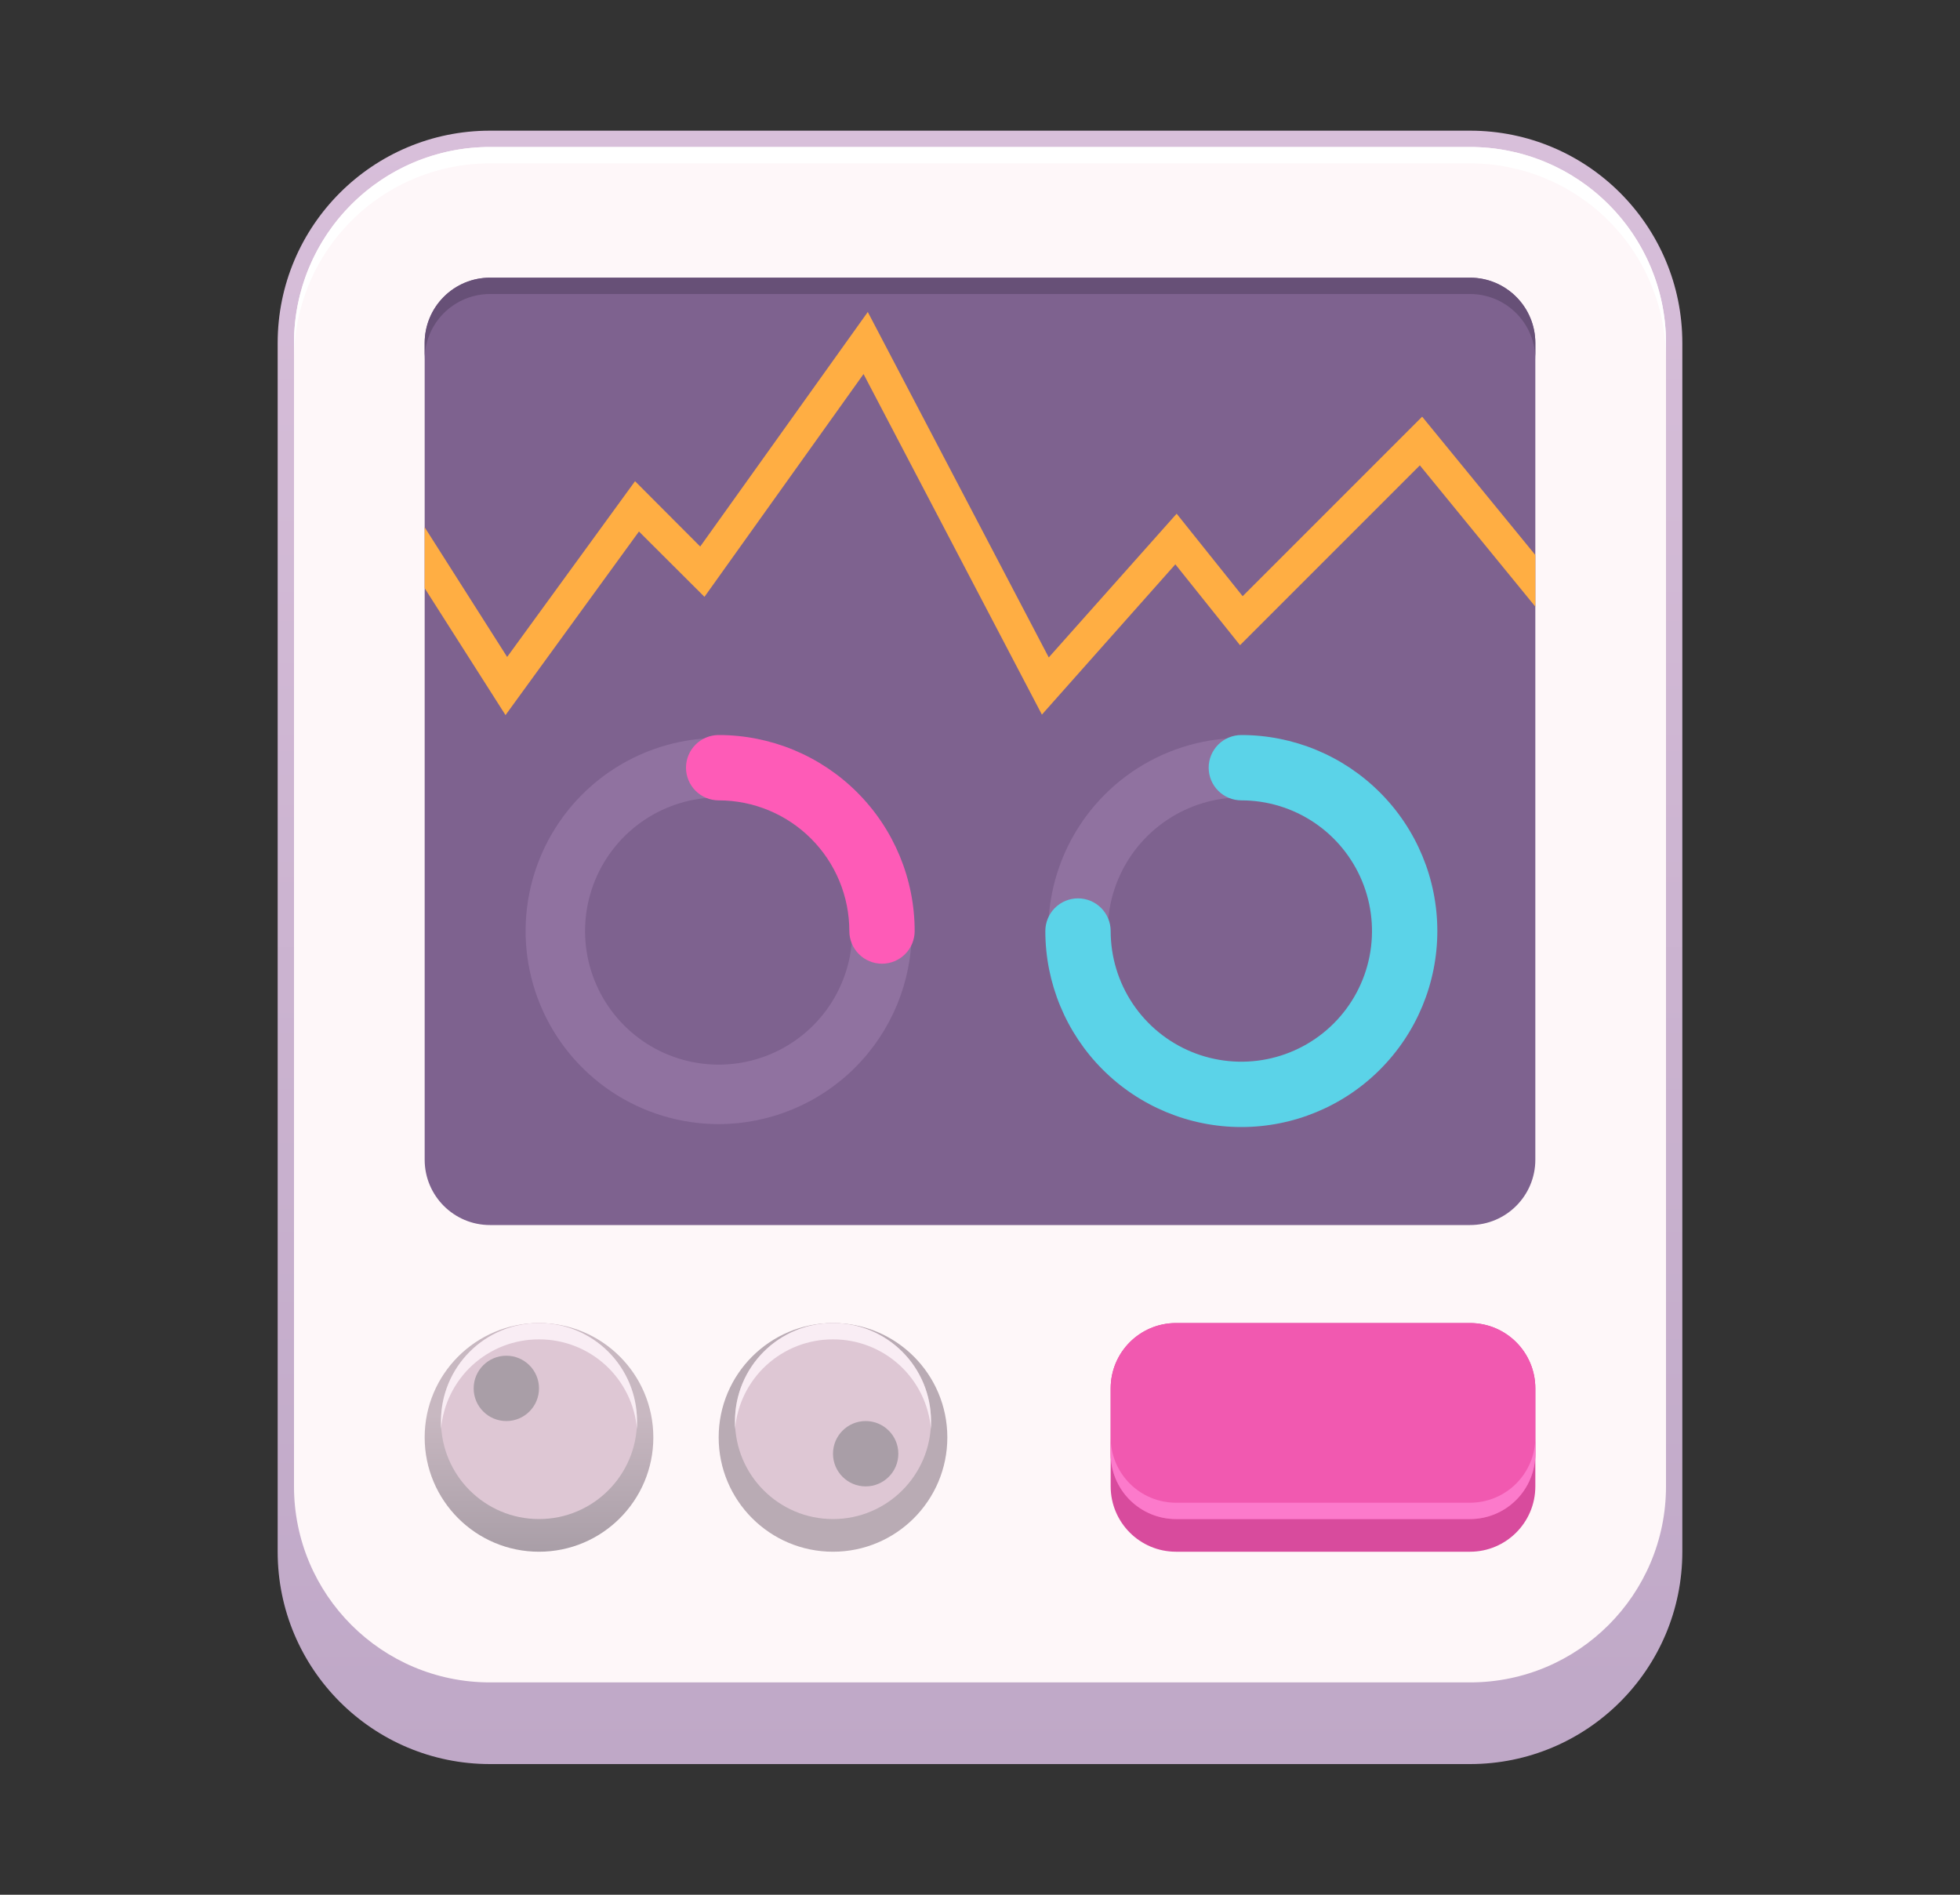 <svg width="120" height="116" viewBox="0 0 120 116" fill="none" xmlns="http://www.w3.org/2000/svg">
<rect x="0" y="0" width="120" height="116" fill="#333333" stroke="none"/>
<path d="M90 8H30C22.82 8 17 13.82 17 21V95C17 102.18 22.82 108 30 108H90C97.18 108 103 102.18 103 95V21C103 13.82 97.18 8 90 8Z" fill="url(#paint0_linear_1816_16205)"/>
<path d="M90 9H30C23.373 9 18 14.373 18 21V91C18 97.627 23.373 103 30 103H90C96.627 103 102 97.627 102 91V21C102 14.373 96.627 9 90 9Z" fill="#FEF7F9"/>
<path d="M90 9H30C26.817 9 23.765 10.264 21.515 12.515C19.264 14.765 18 17.817 18 21V22C18 18.817 19.264 15.765 21.515 13.515C23.765 11.264 26.817 10 30 10H90C93.183 10 96.235 11.264 98.485 13.515C100.736 15.765 102 18.817 102 22V21C102 17.817 100.736 14.765 98.485 12.515C96.235 10.264 93.183 9 90 9V9Z" fill="white"/>
<path d="M90 17H30C27.791 17 26 18.791 26 21V71C26 73.209 27.791 75 30 75H90C92.209 75 94 73.209 94 71V21C94 18.791 92.209 17 90 17Z" fill="#7E628F"/>
<path d="M90 17H30C28.939 17 27.922 17.421 27.172 18.172C26.421 18.922 26 19.939 26 21V22C26 20.939 26.421 19.922 27.172 19.172C27.922 18.421 28.939 18 30 18H90C91.061 18 92.078 18.421 92.828 19.172C93.579 19.922 94 20.939 94 22V21C94 19.939 93.579 18.922 92.828 18.172C92.078 17.421 91.061 17 90 17V17Z" fill="#675077"/>
<path d="M90 81H72C69.791 81 68 82.791 68 85V91C68 93.209 69.791 95 72 95H90C92.209 95 94 93.209 94 91V85C94 82.791 92.209 81 90 81Z" fill="#D84B9D"/>
<path d="M90 81H72C69.791 81 68 82.791 68 85V89C68 91.209 69.791 93 72 93H90C92.209 93 94 91.209 94 89V85C94 82.791 92.209 81 90 81Z" fill="#F159B0"/>
<path d="M90 92H72C70.939 92 69.922 91.579 69.172 90.828C68.421 90.078 68 89.061 68 88V89C68 90.061 68.421 91.078 69.172 91.828C69.922 92.579 70.939 93 72 93H90C91.061 93 92.078 92.579 92.828 91.828C93.579 91.078 94 90.061 94 89V88C94 89.061 93.579 90.078 92.828 90.828C92.078 91.579 91.061 92 90 92Z" fill="#FC7ACB"/>
<path d="M33 95C36.866 95 40 91.866 40 88C40 84.134 36.866 81 33 81C29.134 81 26 84.134 26 88C26 91.866 29.134 95 33 95Z" fill="url(#paint1_linear_1816_16205)"/>
<path d="M33 93C36.314 93 39 90.314 39 87C39 83.686 36.314 81 33 81C29.686 81 27 83.686 27 87C27 90.314 29.686 93 33 93Z" fill="#DEC7D4"/>
<path d="M33 82C34.508 81.995 35.963 82.558 37.075 83.577C38.187 84.596 38.874 85.997 39 87.5V87C39 85.409 38.368 83.883 37.243 82.757C36.117 81.632 34.591 81 33 81C31.409 81 29.883 81.632 28.757 82.757C27.632 83.883 27 85.409 27 87V87.5C27.126 85.997 27.813 84.596 28.925 83.577C30.037 82.558 31.492 81.995 33 82V82Z" fill="#F9EDF4"/>
<path d="M31 87C32.105 87 33 86.105 33 85C33 83.895 32.105 83 31 83C29.895 83 29 83.895 29 85C29 86.105 29.895 87 31 87Z" fill="url(#paint2_linear_1816_16205)"/>
<path d="M51 95C54.866 95 58 91.866 58 88C58 84.134 54.866 81 51 81C47.134 81 44 84.134 44 88C44 91.866 47.134 95 51 95Z" fill="url(#paint3_linear_1816_16205)"/>
<path d="M51 93C54.314 93 57 90.314 57 87C57 83.686 54.314 81 51 81C47.686 81 45 83.686 45 87C45 90.314 47.686 93 51 93Z" fill="#DEC7D4"/>
<path d="M51 82C52.508 81.995 53.963 82.558 55.075 83.577C56.187 84.596 56.874 85.997 57 87.5V87C57 85.409 56.368 83.883 55.243 82.757C54.117 81.632 52.591 81 51 81C49.409 81 47.883 81.632 46.757 82.757C45.632 83.883 45 85.409 45 87V87.5C45.126 85.997 45.813 84.596 46.925 83.577C48.037 82.558 49.492 81.995 51 82V82Z" fill="#F9EDF4"/>
<path d="M53 91C54.105 91 55 90.105 55 89C55 87.895 54.105 87 53 87C51.895 87 51 87.895 51 89C51 90.105 51.895 91 53 91Z" fill="url(#paint4_linear_1816_16205)"/>
<path d="M44 68.82C41.662 68.82 39.377 68.126 37.433 66.828C35.49 65.529 33.975 63.683 33.08 61.523C32.185 59.363 31.951 56.987 32.407 54.694C32.863 52.401 33.989 50.295 35.642 48.642C37.295 46.989 39.401 45.863 41.694 45.407C43.987 44.951 46.364 45.185 48.523 46.079C50.683 46.974 52.529 48.489 53.828 50.433C55.127 52.377 55.82 54.662 55.82 57C55.818 60.134 54.571 63.139 52.355 65.355C50.139 67.571 47.134 68.817 44 68.82V68.82ZM44 48.82C42.382 48.82 40.801 49.299 39.456 50.198C38.11 51.097 37.062 52.375 36.443 53.869C35.824 55.364 35.662 57.009 35.977 58.596C36.293 60.182 37.072 61.64 38.216 62.784C39.36 63.928 40.818 64.707 42.404 65.022C43.991 65.338 45.636 65.176 47.13 64.557C48.625 63.938 49.903 62.889 50.802 61.544C51.7 60.199 52.18 58.617 52.18 57C52.178 54.831 51.315 52.752 49.781 51.218C48.248 49.685 46.169 48.822 44 48.82V48.82Z" fill="#9072A0"/>
<path d="M54 59C53.47 59 52.961 58.789 52.586 58.414C52.211 58.039 52 57.53 52 57C52 54.878 51.157 52.843 49.657 51.343C48.157 49.843 46.122 49 44 49C43.47 49 42.961 48.789 42.586 48.414C42.211 48.039 42 47.53 42 47C42 46.47 42.211 45.961 42.586 45.586C42.961 45.211 43.47 45 44 45C47.183 45 50.235 46.264 52.485 48.515C54.736 50.765 56 53.817 56 57C56 57.53 55.789 58.039 55.414 58.414C55.039 58.789 54.53 59 54 59Z" fill="#FE5BB7"/>
<path d="M76 68.82C73.662 68.82 71.377 68.126 69.433 66.828C67.49 65.529 65.975 63.683 65.08 61.523C64.185 59.363 63.951 56.987 64.407 54.694C64.863 52.401 65.989 50.295 67.642 48.642C69.295 46.989 71.401 45.863 73.694 45.407C75.987 44.951 78.364 45.185 80.523 46.079C82.683 46.974 84.529 48.489 85.828 50.433C87.127 52.377 87.82 54.662 87.82 57C87.817 60.134 86.571 63.139 84.355 65.355C82.139 67.571 79.134 68.817 76 68.82V68.82ZM76 48.82C74.382 48.82 72.801 49.299 71.456 50.198C70.11 51.097 69.062 52.375 68.443 53.869C67.824 55.364 67.662 57.009 67.977 58.596C68.293 60.182 69.072 61.64 70.216 62.784C71.36 63.928 72.818 64.707 74.404 65.022C75.991 65.338 77.636 65.176 79.13 64.557C80.625 63.938 81.903 62.889 82.802 61.544C83.7 60.199 84.18 58.617 84.18 57C84.177 54.831 83.315 52.752 81.781 51.218C80.248 49.685 78.169 48.822 76 48.82V48.82Z" fill="#9072A0"/>
<path d="M76 69C72.817 69 69.765 67.736 67.515 65.485C65.264 63.235 64 60.183 64 57C64 56.47 64.211 55.961 64.586 55.586C64.961 55.211 65.47 55 66 55C66.53 55 67.039 55.211 67.414 55.586C67.789 55.961 68 56.47 68 57C68 58.582 68.469 60.129 69.348 61.445C70.227 62.76 71.477 63.785 72.939 64.391C74.4 64.996 76.009 65.155 77.561 64.846C79.113 64.538 80.538 63.776 81.657 62.657C82.776 61.538 83.538 60.113 83.846 58.561C84.155 57.009 83.996 55.4 83.391 53.938C82.785 52.477 81.76 51.227 80.445 50.348C79.129 49.469 77.582 49 76 49C75.47 49 74.961 48.789 74.586 48.414C74.211 48.039 74 47.53 74 47C74 46.47 74.211 45.961 74.586 45.586C74.961 45.211 75.47 45 76 45C79.183 45 82.235 46.264 84.485 48.515C86.736 50.765 88 53.817 88 57C88 60.183 86.736 63.235 84.485 65.485C82.235 67.736 79.183 69 76 69V69Z" fill="#5BD3E8"/>
<path d="M87.07 25.51L76.08 36.5L72.04 31.45L64.21 40.25L53.13 19.1L42.87 33.46L38.88 29.46L31.05 40.22L26 32.28V36.01L30.95 43.78L39.12 32.54L43.13 36.54L52.87 22.9L63.79 43.75L71.96 34.55L75.92 39.5L86.93 28.49L94 37.14V33.98L87.07 25.51V25.51Z" fill="#FFAE43"/>
<defs>
<linearGradient id="paint0_linear_1816_16205" x1="60" y1="108" x2="60" y2="8" gradientUnits="userSpaceOnUse">
<stop stop-color="#BFA8C7"/>
<stop offset="1" stop-color="#D8BFDA"/>
</linearGradient>
<linearGradient id="paint1_linear_1816_16205" x1="33" y1="95" x2="33" y2="81" gradientUnits="userSpaceOnUse">
<stop stop-color="#A99EA7"/>
<stop offset="0.6" stop-color="#C8B8C1"/>
</linearGradient>
<linearGradient id="paint2_linear_1816_16205" x1="85" y1="383" x2="85" y2="399" gradientUnits="userSpaceOnUse">
<stop stop-color="#A99EA7"/>
<stop offset="0.6" stop-color="#C8B8C1"/>
</linearGradient>
<linearGradient id="paint3_linear_1816_16205" x1="520" y1="81" x2="520" y2="81" gradientUnits="userSpaceOnUse">
<stop stop-color="#A99EA7"/>
<stop offset="0.6" stop-color="#C8B8C1"/>
</linearGradient>
<linearGradient id="paint4_linear_1816_16205" x1="195" y1="403" x2="195" y2="419" gradientUnits="userSpaceOnUse">
<stop stop-color="#A99EA7"/>
<stop offset="0.6" stop-color="#C8B8C1"/>
</linearGradient>
</defs>
</svg>